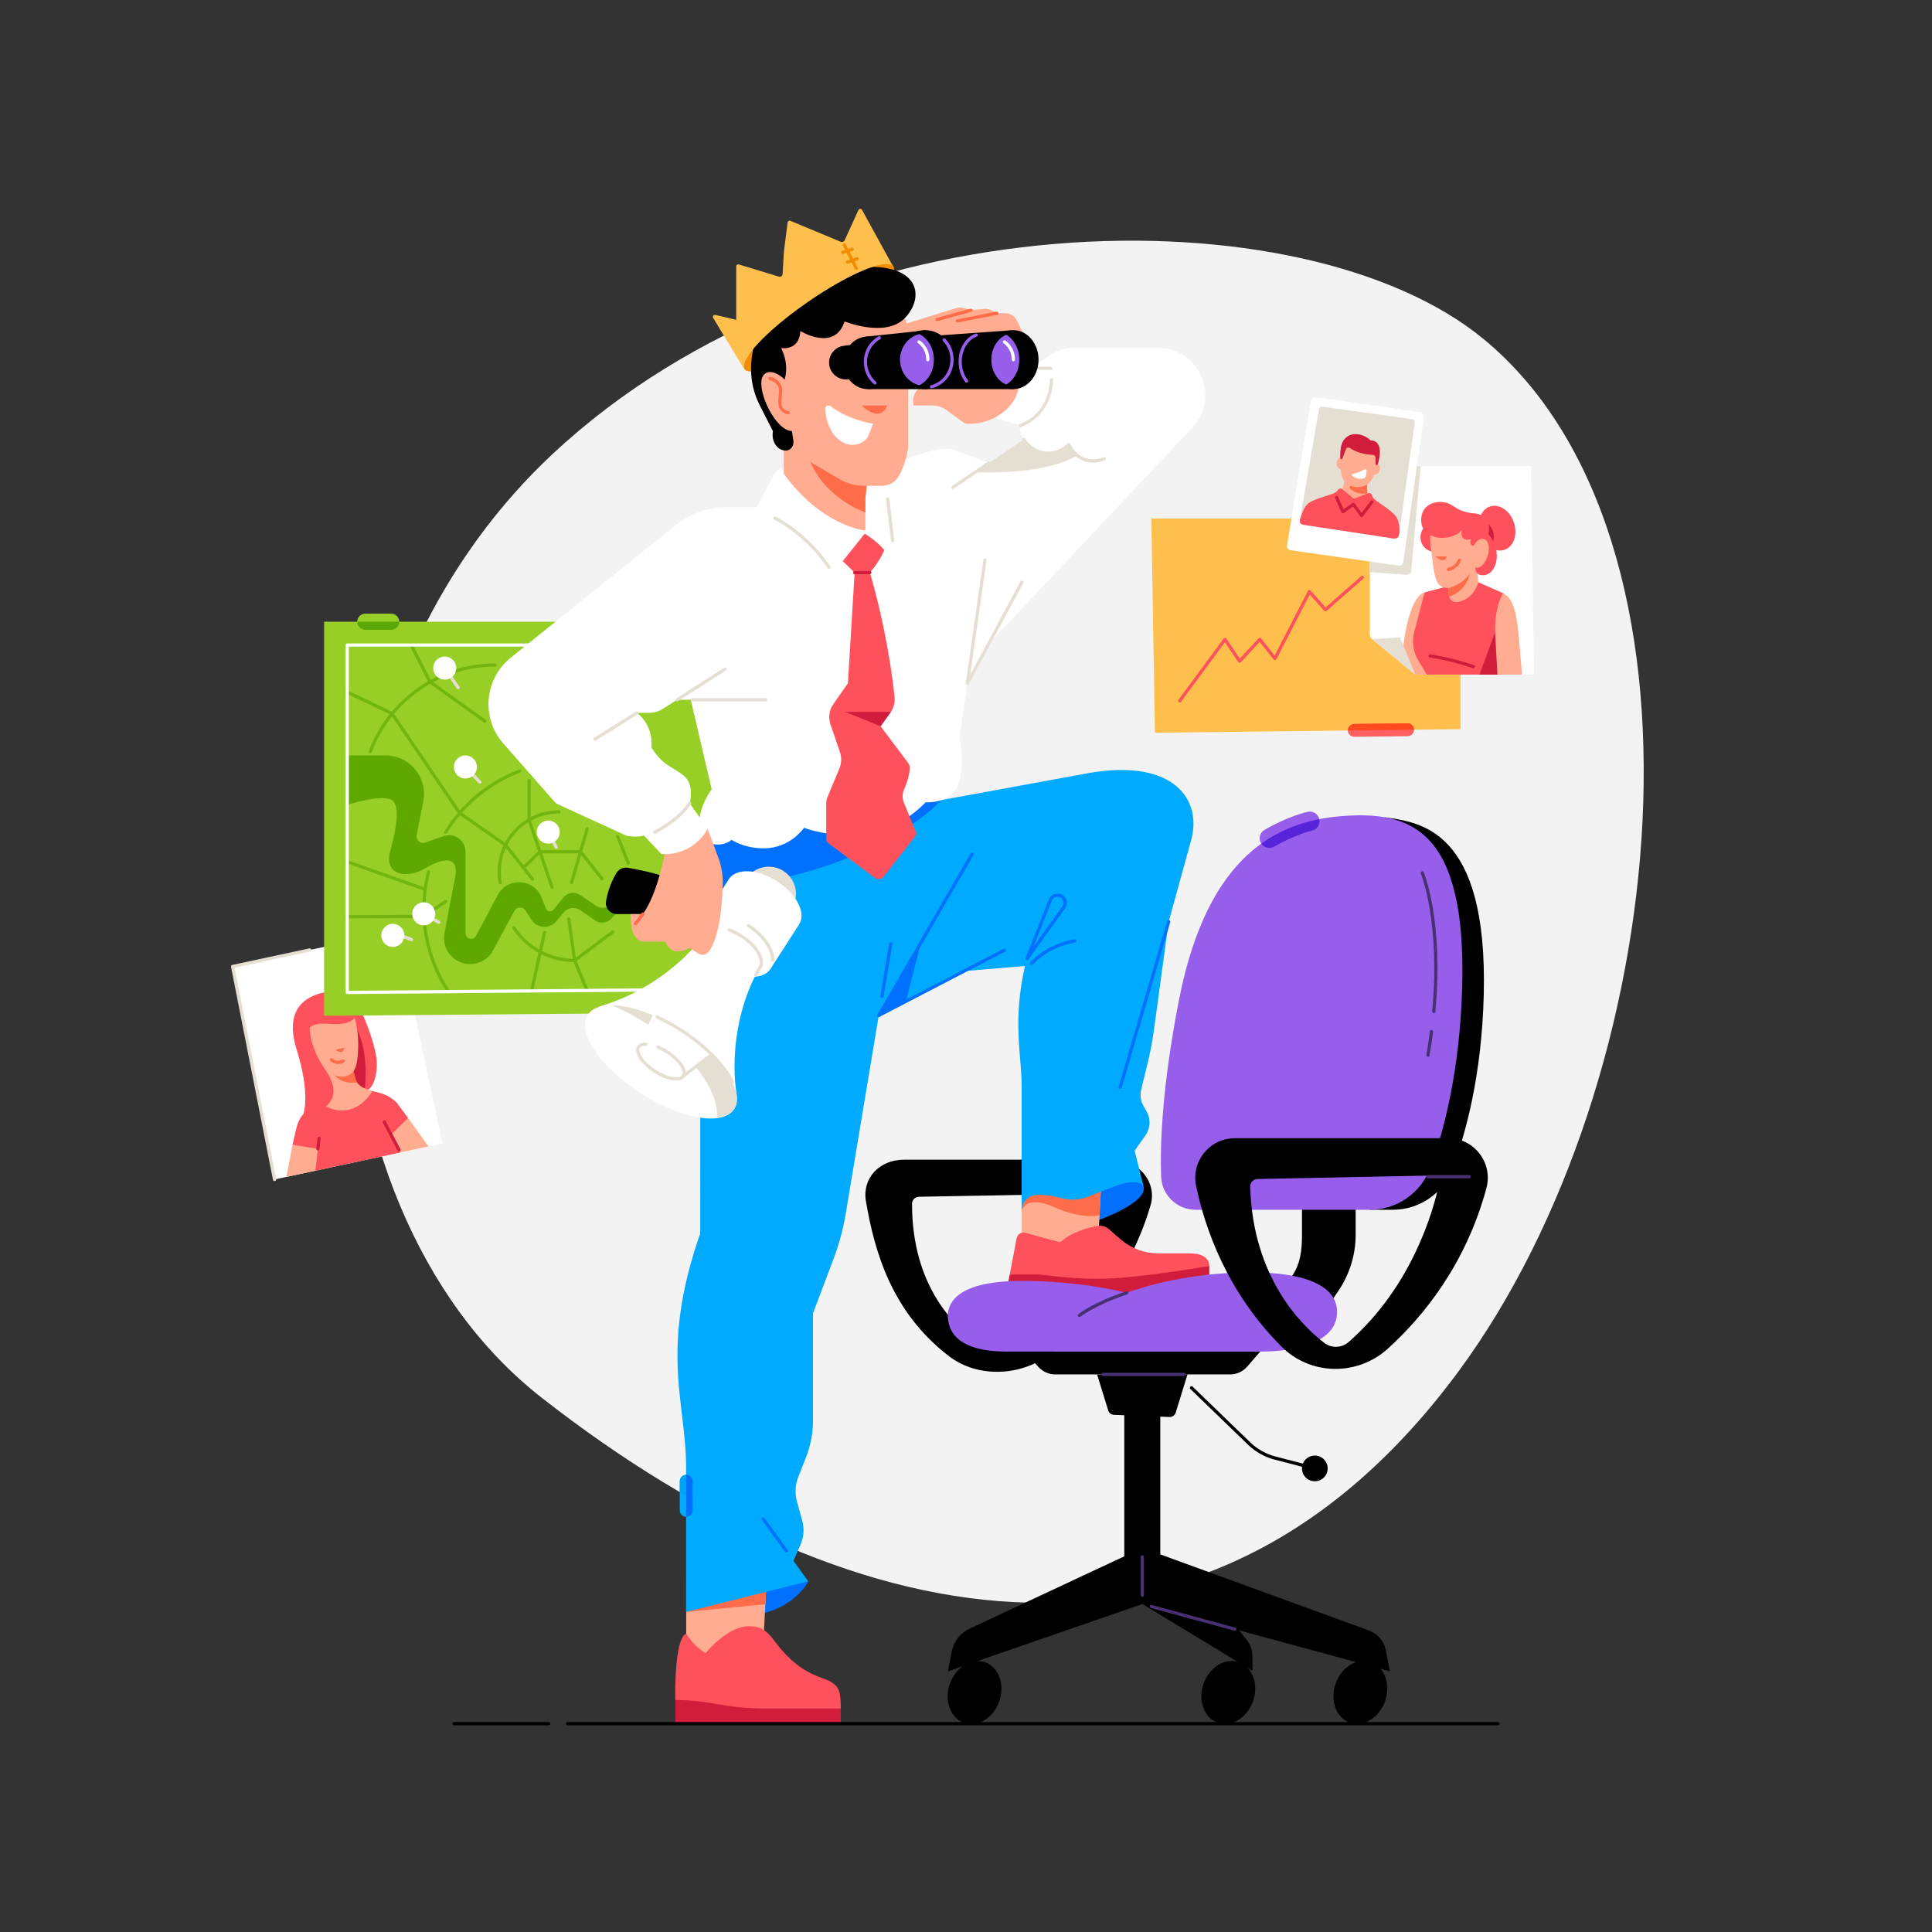 <?xml version="1.0" encoding="UTF-8"?> <!-- Generator: Adobe Illustrator 26.0.2, SVG Export Plug-In . SVG Version: 6.00 Build 0) --> <svg xmlns="http://www.w3.org/2000/svg" xmlns:xlink="http://www.w3.org/1999/xlink" x="0px" y="0px" viewBox="0 0 600 600" style="enable-background:new 0 0 600 600;" xml:space="preserve"><rect x="0" y="0" width="600" height="600" fill="#333333" stroke="none"/> <style type="text/css"> .st0{fill:#F3F3F3;} .st1{fill:#FFFFFF;} .st2{fill:#FF515C;} .st3{fill:#D11D3B;} .st4{fill:#FFAC90;} .st5{fill:#FF6C4A;} .st6{fill:#E5DFD3;} .st7{fill:#FFBF4D;} .st8{fill:#97CF26;} .st9{fill:#72B50E;} .st10{fill:#5FA800;} .st11{fill:#0071FF;} .st12{fill:#00AAFF;} .st13{fill:#965EEB;} .st14{fill:#493072;} .st15{fill:#F28D00;} .st16{fill:#FF6163;} .st17{fill:#FF4A1D;} .st18{fill:#00A3F3;} .st19{fill:#0470FF;} .st20{fill:#5AA707;} .st21{fill:#5723D8;} </style> <g id="Слой_4"> <g> <path class="st0" d="M460.49,105.09c-55.58-45.48-202.69-44.73-288.95,35.98s-80.14,232.92-3.35,292.98 c99.49,77.81,208.86,94.66,284.76-8.15C519.96,335.15,535.87,166.77,460.49,105.09z"></path> </g> </g> <g id="Слой_3"> <g> <g> <polygon class="st1" points="137.42,355.1 85.26,366.29 72.25,300.15 123.29,289.2 "></polygon> </g> <g> <path class="st2" d="M110.86,311.32c3.33,6.46,6.13,14.77,6.17,19.03c0.05,4.51-1.79,11.61-7.35,6.97 c-9.21-7.69-4.03-25.15-4.03-25.15L110.86,311.32z"></path> </g> <g> <path class="st3" d="M113.32,338.03c0,0,1.65-12.57-3.56-20.28l-1.92,21.09L113.32,338.03z"></path> </g> <g> <polygon class="st4" points="90.84,355.52 88.94,365.5 97.91,363.58 100.74,355.52 "></polygon> </g> <g> <polygon class="st4" points="126.72,347.19 133.07,356.04 124.32,357.91 120.38,351.09 "></polygon> </g> <g> <path class="st2" d="M98.99,342.3l-2.01,1.25c-1.55,0.96-2.84,2.27-3.76,3.82c-0.6,1.01-0.99,2.13-1.25,3.27l-1.12,4.88 l7.88,1.26l-0.81,6.8l26.41-5.66l-2.74-5.68l5.14-5.04l-3.5-4.71c-1.45-1.48-3.28-2.54-5.29-3.06l-2.28-0.59L98.99,342.3z"></path> </g> <g> <path class="st4" d="M109.4,330.65l0.69,3.63c0.33,1.74,1.56,3.16,3.23,3.74l2.34,0.81c0,0-5.9,10.9-16.67,3.46l1.71-2.04 c0.98-1.17,1.36-2.72,1.04-4.21l-1.09-5L109.4,330.65z"></path> </g> <g> <path class="st5" d="M110.85,336.13c0,0-5.54,1.17-7.94-3.74l6.5-1.73C109.4,330.65,110.09,334.29,110.85,336.13z"></path> </g> <g> <path class="st4" d="M109.07,313.11c0,0,2.87,5.42,2.03,14.64c-0.3,3.37-0.89,5.47-3.27,6.36c-2.53,0.94-6.45-0.74-8.24-3.45 c-5-7.54-5.24-10.57-4.95-14.05C95.14,310.54,104,307.55,109.07,313.11z"></path> </g> <g> <path class="st6" d="M85.26,366.79c-0.23,0-0.44-0.17-0.49-0.4l-13.02-66.14c-0.05-0.27,0.12-0.53,0.39-0.59l23.94-5.13 c0.27-0.06,0.54,0.11,0.59,0.38c0.06,0.27-0.11,0.54-0.38,0.59l-23.45,5.03l12.92,65.66c0.05,0.27-0.12,0.53-0.39,0.59 C85.33,366.79,85.29,366.79,85.26,366.79z"></path> </g> <g> <path class="st2" d="M110.86,311.32c0,0,1.65,4-2.15,5.9c-4.17,2.08-9.17-0.76-12.53,1.88c0,0-0.23,5.98,4.9,13.2 c2.94,4.13,2.79,7.33,1.89,9.17c-2.05,4.17-8.71,4.43-8.71,4.43s2.2-6.08-2.11-19.86c-3.2-10.23,0.45-14.86,5.38-16.88 C102.46,307.15,107.46,307.6,110.86,311.32z"></path> </g> <g> <path class="st5" d="M106.88,325.35l-2.68,0.67C104.2,326.03,106.77,328.01,106.88,325.35z"></path> </g> <g> <path class="st5" d="M105.02,330.43c-1.11,0-2-0.54-2.41-0.95c-0.2-0.2-0.19-0.51,0-0.71c0.2-0.19,0.51-0.19,0.71,0 c0.05,0.05,1.29,1.24,3.02,0.3c0.24-0.13,0.55-0.04,0.68,0.2c0.13,0.24,0.04,0.55-0.2,0.68 C106.18,330.3,105.57,330.43,105.02,330.43z"></path> </g> <g> <polygon class="st7" points="453.56,226.44 358.67,227.56 357.55,161.04 453.56,161.04 "></polygon> </g> <g> <path class="st1" d="M426.09,198.49l13.48,11.02h36.83l-0.94-64.74h-50.04v52.29C425.41,197.62,425.66,198.14,426.09,198.49z"></path> </g> <g> <path class="st2" d="M366.38,218.14c-0.1,0-0.21-0.03-0.3-0.1c-0.22-0.16-0.27-0.48-0.11-0.7l14.06-19.05 c0.1-0.13,0.23-0.2,0.41-0.2c0.16,0,0.31,0.09,0.4,0.22l4.19,6.22l5.84-6.29c0.1-0.11,0.24-0.16,0.39-0.16 c0.15,0.01,0.28,0.07,0.37,0.19l4.22,5.33l10.34-20.09c0.08-0.15,0.22-0.25,0.38-0.27c0.16-0.02,0.33,0.04,0.44,0.16l4.66,5.25 l11.06-9.71c0.21-0.18,0.52-0.16,0.71,0.05c0.18,0.21,0.16,0.52-0.05,0.71l-11.44,10.04c-0.21,0.18-0.52,0.16-0.7-0.04l-4.5-5.07 l-10.36,20.13c-0.08,0.15-0.23,0.25-0.4,0.27c-0.18,0.01-0.34-0.05-0.44-0.19l-4.34-5.49l-5.87,6.32 c-0.1,0.11-0.25,0.17-0.41,0.16c-0.15-0.01-0.29-0.09-0.38-0.22l-4.14-6.16l-13.64,18.48 C366.68,218.07,366.53,218.14,366.38,218.14z"></path> </g> <g> <path class="st6" d="M441.19,144.77l-2.94,32.56c-0.06,0.7-0.67,1.22-1.37,1.17l-11.48-0.79v-32.94H441.19z"></path> </g> <g> <path class="st1" d="M434.31,175.66l-33.49-4.78c-0.73-0.1-1.24-0.79-1.12-1.52l7.39-44.68c0.14-0.84,0.93-1.42,1.77-1.3l32,4.57 c0.86,0.12,1.46,0.92,1.33,1.78l-6.4,44.81C435.7,175.26,435.03,175.76,434.31,175.66z"></path> </g> <g> <g> <path class="st4" d="M442.43,183.98c-2.71,0.82-4.35,5.2-5.45,9.89c-1.09,4.69-1.64,10.32-1.64,10.32l4.22,5.32h5.08 L442.43,183.98z"></path> </g> <g> <path class="st2" d="M459.1,180.82l7.71,3.4v25.29h-23.69l-2.6-4.3c-1.64-2.7-2.11-5.95-1.3-9.01l3.21-12.23l9.96-2.63 L459.1,180.82z"></path> </g> <g> <path class="st4" d="M458.37,172.55l0.73,8.27c0,0-1.23,4.98-5.91,6.04c-4.67,1.06-3.13-5.49-3.13-5.49L458.37,172.55z"></path> </g> <g> <path class="st5" d="M450.06,185.32c0,0,6.34-1.89,6.57-8.88l-6.81,4.55c0,0,0,1.66,0,2.62S450.06,185.32,450.06,185.32z"></path> </g> <g> <ellipse transform="matrix(0.948 -0.318 0.318 0.948 -28.085 156.214)" class="st2" cx="465" cy="164.23" rx="5.49" ry="7.09"></ellipse> </g> <g> <ellipse transform="matrix(0.948 -0.318 0.318 0.948 -28.916 154.966)" class="st3" cx="460.76" cy="166.16" rx="3.11" ry="4.02"></ellipse> </g> <g> <circle class="st2" cx="445.75" cy="166.83" r="4.61"></circle> </g> <g> <path class="st4" d="M445.47,162.87c-1.01,2.36-1.91,2.64-0.85,9.12c0.51,3.15,0.38,5.19,1.51,8.29c0.7,1.9,2.82,2.85,4.69,2.07 c3.05-1.27,6.39-3.43,7.84-8.96c1.71-6.53,2.03-6.18-0.06-10.05C456.52,159.47,447.61,157.87,445.47,162.87z"></path> </g> <g> <path class="st5" d="M445.75,172.82h3.63C449.38,172.82,448.76,175.41,445.75,172.82z"></path> </g> <g> <path class="st2" d="M441.36,161.86c0.29,5.89,8.83,6.66,12.54,2.91c0,0-0.62,3.78,2.93,2.63c0,0-1.08,2.43,1.74,2.16 c2.82-0.27,0.79,3.29-0.05,5.45c-0.83,2.16,0,3.63,2.01,3.63c4.28,0,6.31-7.54,1.68-12.74c0,0,1.74-5.96-4.49-6.48 c-6-0.51-5.86-3.13-9.87-3.5C444.84,155.64,441.14,157.32,441.36,161.86z"></path> </g> <g> <path class="st4" d="M457.54,169.81c0,0,0.89-2.47,2.9-2.47c2.01,0,2.78,3.71,0.77,7.03c-2.01,3.32-3.67,1.35-3.67,1.35V169.81z "></path> </g> <g> <path class="st5" d="M449.82,177.33c-0.24,0-0.45-0.17-0.49-0.42c-0.04-0.27,0.14-0.53,0.41-0.57c0.09-0.01,2.16-0.38,3.05-2.55 c0.1-0.26,0.4-0.38,0.65-0.27c0.26,0.1,0.38,0.4,0.27,0.65c-1.11,2.7-3.71,3.14-3.82,3.16 C449.87,177.32,449.85,177.33,449.82,177.33z"></path> </g> <g> <polygon class="st3" points="465.05,209.51 459.46,209.51 465.05,194.3 "></polygon> </g> <g> <path class="st4" d="M466.81,184.22c3.52,1.64,4.34,7.55,4.93,14.27c0.59,6.72,0.94,11.02,0.94,11.02h-7.62 c0,0-0.46-7.23-0.7-12.39C463.94,188.38,466.81,184.22,466.81,184.22z"></path> </g> </g> <g> <polygon class="st6" points="439.56,209.51 434.79,197.94 426.09,198.49 "></polygon> </g> <g> <path class="st3" d="M457.54,207.51c-0.05,0-0.11-0.01-0.16-0.03c-7.38-2.46-13.25-3.27-13.3-3.28 c-0.27-0.04-0.46-0.29-0.43-0.56c0.04-0.27,0.29-0.46,0.56-0.43c0.06,0.01,6.01,0.83,13.49,3.32c0.26,0.09,0.4,0.37,0.32,0.63 C457.94,207.38,457.75,207.51,457.54,207.51z"></path> </g> <g> <path class="st6" d="M403.66,161.64l5.96-34.57c0.09-0.5,0.56-0.84,1.06-0.77l27.87,3.89c0.52,0.07,0.88,0.55,0.8,1.06 l-4.85,34.79L403.66,161.64z"></path> </g> <g> <g> <g> <path class="st4" d="M427.25,144.12c0,0,1.52-0.27,1.32,1.55c-0.2,1.82-2.04,1.84-2.04,1.84L427.25,144.12z"></path> </g> <g> <path class="st4" d="M416.94,142.36c0,0-1.42-0.74-1.79,1.14c-0.37,1.87,1.46,2.45,1.46,2.45L416.94,142.36z"></path> </g> <g> <path class="st4" d="M424.69,153.51c-0.42-0.99-0.01-3.87-0.01-3.87l-7.11-1.24c0.25,0.04-0.53,3.29-0.76,3.84 c1.17,0.9,2.16,3.41,3.4,3.62C421.76,156.11,423.55,153.9,424.69,153.51z"></path> </g> <g> <path class="st4" d="M427.93,141.78c0,0,0.3-3.49-5.07-4.35c-5.38-0.86-6.02,2.73-6.02,2.73s-1.03,3.66-0.23,7.22 c0.8,3.56,4,3.85,4,3.85l0.57,0.08c0,0,3.15,0.64,4.93-2.55C427.87,145.58,427.93,141.78,427.93,141.78z M422.86,137.68 C422.86,137.68,422.86,137.68,422.86,137.68C422.86,137.68,422.86,137.68,422.86,137.68 C422.86,137.68,422.86,137.68,422.86,137.68C422.86,137.68,422.86,137.68,422.86,137.68z"></path> </g> <g> <path class="st5" d="M424.58,150.51c-2.46,1.39-4.75,0.51-4.84,0.48c-0.53-0.17-0.95,0.28-0.32,0.87 c0.61,0.56,2.37,1.8,5.18,1.41C424.39,152.46,424.58,150.51,424.58,150.51z"></path> </g> <g> <path class="st3" d="M425.6,136.75c-1.88-1.89-5.19-2.62-7.25-1.13c-2.06,1.48-2.13,4.1-2.13,6.63c0,0.39,0.55,0.49,0.68,0.12 l1.08-2.85c0.24-0.7,0.94-0.57,1.23-0.38c1.06,0.71,3.33,1.94,6.85,2.09c0.54,0.02,1.1,0.16,1.13,0.93l0.04,1.95 c0.01,0.39,0.56,0.47,0.67,0.09C428.78,141.27,429.27,136.79,425.6,136.75z"></path> </g> <g> <path class="st2" d="M433.34,160.13c-1.81-2.12-6.1-4.47-6.81-5.43c-0.23-0.31-0.42-0.69-0.57-1.07 c-0.17-0.42-0.63-0.62-1.05-0.46l-4.02,1.55c-0.28,0.11-0.59,0.06-0.82-0.13l-3.25-2.7c-0.35-0.29-0.88-0.24-1.16,0.12 c-0.27,0.34-0.58,0.67-0.91,0.91c-0.96,0.71-5.76,1.68-8.12,3.17c-1.32,0.83-1.99,2.51-2.46,3.92 c-0.18,0.56-0.57,1.49-0.48,2.08c0.08,0.56,0.46,0.81,1.38,0.95c0.94,0.14,20.89,3.16,25.59,3.87 c1.27,0.19,3.51,1.05,3.84-0.87C434.81,164.28,434.53,161.53,433.34,160.13z"></path> </g> </g> <g> <path class="st1" d="M424.39,146.05c0.01-0.28-0.29-0.46-0.53-0.32c-1.54,0.9-2.9,1.28-3.65,1.44c-0.32,0.07-0.52,0.28-0.17,0.6 c1.1,1,2.42,1,3.23,0.87c0.47-0.07,0.87-0.41,0.96-0.88C424.36,147.17,424.38,146.49,424.39,146.05z"></path> </g> </g> <g> <g> <polygon class="st8" points="222.03,314.46 100.65,315.46 100.65,193.08 222.03,193.08 "></polygon> </g> <g> <path class="st9" d="M165.11,308.25c-0.04,0-0.07,0-0.11-0.01c-0.27-0.06-0.44-0.33-0.38-0.6l4-18.17 c0.06-0.27,0.32-0.44,0.6-0.38c0.27,0.06,0.44,0.33,0.38,0.6l-4,18.17C165.55,308.09,165.34,308.25,165.11,308.25z"></path> </g> <g> <path class="st9" d="M182.34,308.1c-0.2,0-0.38-0.12-0.46-0.31l-3.89-9.32c-0.02-0.04-0.03-0.08-0.03-0.12l-1.81-12.92 c-0.04-0.27,0.15-0.53,0.43-0.56c0.27-0.04,0.53,0.15,0.56,0.43l1.8,12.85l3.86,9.26c0.11,0.25-0.01,0.55-0.27,0.65 C182.47,308.09,182.4,308.1,182.34,308.1z"></path> </g> <g> <path class="st10" d="M107.84,249.92c0,0,9.7-3.03,13.31-1.74c3.47,1.25,1.94,9.1,0,16.32c-1.94,7.22,5.07,8.65,11.01,5.11 c5.94-3.54,10.52-3.65,9.17,3.02c-0.73,3.58-2.15,11.04-3.3,17.18c-0.94,4.99,2.88,9.6,7.96,9.6h0c2.97,0,5.71-1.63,7.12-4.25 l6.63-12.26c0.73-1.34,2.62-1.42,3.45-0.14l1.87,2.89c1.77,2.73,5.68,2.95,7.74,0.44l2.22-2.7c1.28-1.55,3.53-1.87,5.19-0.72 l4.58,3.18c1.56,1.08,3.67,0.87,4.99-0.5l5.32-5.54l-2.4-1.67l-2.75,2.69c-1.31,1.28-3.35,1.47-4.87,0.44l-4.93-3.34 c-1.65-1.12-3.89-0.79-5.15,0.75l-3.15,3.84c-0.65,0.8-1.92,0.6-2.3-0.36l-1.38-3.46c-2.37-5.94-10.6-6.38-13.6-0.74 l-6.74,12.68c-0.85,1.6-3.27,0.99-3.27-0.82v-25.35c0-3.5-3.46-5.96-6.77-4.81l-5.71,1.99c-1.49,0.52-2.98-0.77-2.68-2.32 l2.05-10.47c1.45-7.39-4.21-14.27-11.75-14.27h-11.86V249.92z"></path> </g> <g> <path class="st9" d="M178.45,298.79c-7.8,0-15.02-3.9-19.31-10.42c-0.15-0.23-0.09-0.54,0.14-0.69 c0.23-0.15,0.54-0.09,0.69,0.14c4.08,6.2,10.91,9.91,18.31,9.97l11.67-8.74c0.22-0.16,0.53-0.12,0.7,0.1 c0.17,0.22,0.12,0.53-0.1,0.7l-11.81,8.84C178.66,298.75,178.56,298.79,178.45,298.79z"></path> </g> <g> <path class="st9" d="M155.33,274.64c-0.24,0-0.45-0.17-0.49-0.41c-0.21-1.15-0.32-2.34-0.32-3.52 c0-10.52,8.55-19.07,19.07-19.07c0.28,0,0.5,0.22,0.5,0.5s-0.22,0.5-0.5,0.5c-9.96,0-18.07,8.11-18.07,18.07 c0,1.12,0.1,2.24,0.31,3.33c0.05,0.27-0.13,0.53-0.4,0.58C155.39,274.63,155.36,274.64,155.33,274.64z"></path> </g> <g> <path class="st9" d="M171.43,276.05c-0.21,0-0.4-0.13-0.47-0.34l-7.13-20.92c-0.02-0.05-0.03-0.11-0.03-0.16v-12.21 c0-0.28,0.22-0.5,0.5-0.5s0.5,0.22,0.5,0.5v12.13l7.11,20.84c0.09,0.26-0.05,0.55-0.31,0.63 C171.54,276.04,171.49,276.05,171.43,276.05z"></path> </g> <g> <path class="st9" d="M177.48,274.64c-0.05,0-0.09-0.01-0.14-0.02c-0.26-0.08-0.42-0.35-0.34-0.62l4.86-16.72 c0.08-0.27,0.35-0.42,0.62-0.34c0.26,0.08,0.42,0.35,0.34,0.62l-4.86,16.72C177.89,274.5,177.69,274.64,177.48,274.64z"></path> </g> <g> <path class="st9" d="M165.39,273.54c-0.15,0-0.29-0.06-0.39-0.19l-8.38-10.56l-14.16-9.87c-0.05-0.04-0.09-0.08-0.13-0.13 l-20.91-30.76l-13.81-6.68c-0.25-0.12-0.35-0.42-0.23-0.67s0.42-0.35,0.67-0.23l13.93,6.73c0.08,0.04,0.15,0.1,0.2,0.17 l20.93,30.79l14.14,9.86c0.04,0.03,0.08,0.06,0.11,0.1l8.43,10.61c0.17,0.22,0.14,0.53-0.08,0.7 C165.61,273.5,165.5,273.54,165.39,273.54z"></path> </g> <g> <path class="st9" d="M150.6,224.47c-0.1,0-0.2-0.03-0.29-0.09l-17.06-12.2c-0.06-0.05-0.12-0.11-0.15-0.18l-5.86-11.45 c-0.13-0.25-0.03-0.55,0.22-0.67c0.24-0.12,0.55-0.03,0.67,0.22l5.8,11.34l16.96,12.13c0.22,0.16,0.28,0.47,0.12,0.7 C150.9,224.4,150.75,224.47,150.6,224.47z"></path> </g> <g> <path class="st9" d="M115,233.87c-0.06,0-0.12-0.01-0.17-0.03c-0.26-0.1-0.39-0.38-0.29-0.64 c6.08-16.26,21.84-27.18,39.21-27.18c0.28,0,0.5,0.22,0.5,0.5s-0.22,0.5-0.5,0.5c-16.95,0-32.33,10.66-38.27,26.53 C115.4,233.74,115.21,233.87,115,233.87z"></path> </g> <g> <path class="st9" d="M186.96,273.41c-0.15,0-0.29-0.06-0.39-0.19l-6.53-8.21h-12.16l-4.98,4.8c-0.2,0.19-0.51,0.19-0.71-0.01 c-0.19-0.2-0.19-0.52,0.01-0.71l5.13-4.94c0.09-0.09,0.22-0.14,0.35-0.14h12.61c0.15,0,0.3,0.07,0.39,0.19l6.68,8.4 c0.17,0.22,0.14,0.53-0.08,0.7C187.18,273.37,187.07,273.41,186.96,273.41z"></path> </g> <g> <path class="st9" d="M138.41,258.96c-0.09,0-0.18-0.02-0.26-0.07c-0.24-0.14-0.31-0.45-0.16-0.69 c5.4-8.79,13.67-15.62,23.29-19.23c0.26-0.1,0.55,0.03,0.64,0.29c0.1,0.26-0.03,0.55-0.29,0.64 c-9.41,3.54-17.5,10.22-22.79,18.82C138.74,258.88,138.57,258.96,138.41,258.96z"></path> </g> <g> <path class="st9" d="M139.3,308.42c-0.16,0-0.32-0.08-0.42-0.22c-5.07-7.63-7.75-16.55-7.75-25.79c0-3.99,0.5-7.95,1.49-11.78 c0.07-0.27,0.34-0.43,0.61-0.36c0.27,0.07,0.43,0.34,0.36,0.61c-0.97,3.74-1.46,7.62-1.46,11.53c0,9.05,2.62,17.77,7.58,25.24 c0.15,0.23,0.09,0.54-0.14,0.69C139.49,308.4,139.39,308.42,139.3,308.42z"></path> </g> <g> <path class="st9" d="M107.84,285.22c-0.27,0-0.5-0.22-0.5-0.5c0-0.28,0.22-0.5,0.5-0.5l23.64-0.14l6.65-4.57 c0.23-0.15,0.54-0.1,0.7,0.13c0.16,0.23,0.1,0.54-0.13,0.7l-6.77,4.66c-0.08,0.06-0.18,0.09-0.28,0.09L107.84,285.22 C107.84,285.22,107.84,285.22,107.84,285.22z"></path> </g> <g> <path class="st9" d="M132.05,276.7c-0.06,0-0.11-0.01-0.17-0.03l-24.21-8.57c-0.26-0.09-0.4-0.38-0.3-0.64 c0.09-0.26,0.38-0.39,0.64-0.3l24.21,8.57c0.26,0.09,0.4,0.38,0.3,0.64C132.44,276.57,132.25,276.7,132.05,276.7z"></path> </g> <g> <path class="st1" d="M107.84,308.72c-0.13,0-0.26-0.05-0.35-0.14c-0.09-0.09-0.15-0.22-0.15-0.36V200.32 c0-0.28,0.22-0.5,0.5-0.5h107.01c0.28,0,0.5,0.22,0.5,0.5s-0.22,0.5-0.5,0.5H108.34v106.89l106.51-0.88c0,0,0,0,0,0 c0.27,0,0.5,0.22,0.5,0.5c0,0.28-0.22,0.5-0.5,0.5L107.84,308.72C107.84,308.72,107.84,308.72,107.84,308.72z"></path> </g> <g> <path class="st9" d="M195.09,268.55c-0.2,0-0.39-0.12-0.47-0.32l-3.23-8.27c-0.1-0.26,0.03-0.55,0.28-0.65 c0.26-0.1,0.55,0.03,0.65,0.28l3.23,8.27c0.1,0.26-0.03,0.55-0.28,0.65C195.21,268.54,195.15,268.55,195.09,268.55z"></path> </g> </g> <g> <path class="st6" d="M142.28,214.06c-0.16,0-0.32-0.08-0.41-0.22l-4.16-6.08c-0.16-0.23-0.1-0.54,0.13-0.69 c0.23-0.16,0.54-0.1,0.7,0.13l4.16,6.08c0.16,0.23,0.1,0.54-0.13,0.69C142.47,214.03,142.37,214.06,142.28,214.06z"></path> </g> <g> <circle class="st1" cx="138.12" cy="207.48" r="3.58"></circle> </g> <g> <path class="st6" d="M149.01,243.42c-0.13,0-0.26-0.05-0.36-0.16l-4.48-4.73c-0.19-0.2-0.18-0.52,0.02-0.71 c0.2-0.19,0.52-0.18,0.71,0.02l4.48,4.73c0.19,0.2,0.18,0.52-0.02,0.71C149.26,243.38,149.14,243.42,149.01,243.42z"></path> </g> <g> <circle class="st1" cx="144.53" cy="238.19" r="3.58"></circle> </g> <g> <path class="st6" d="M172.75,263.64c-0.18,0-0.35-0.1-0.44-0.27l-2.48-4.73c-0.13-0.24-0.03-0.55,0.21-0.68 c0.24-0.13,0.55-0.04,0.67,0.21l2.48,4.73c0.13,0.24,0.03,0.55-0.21,0.68C172.91,263.62,172.83,263.64,172.75,263.64z"></path> </g> <g> <circle class="st1" cx="170.27" cy="258.41" r="3.58"></circle> </g> <g> <path class="st6" d="M136.25,286.92c-0.08,0-0.17-0.02-0.25-0.06l-4.65-2.62c-0.24-0.14-0.33-0.44-0.19-0.68 c0.14-0.24,0.44-0.33,0.68-0.19l4.65,2.62c0.24,0.14,0.33,0.44,0.19,0.68C136.6,286.83,136.43,286.92,136.25,286.92z"></path> </g> <g> <circle class="st1" cx="131.6" cy="283.8" r="3.58"></circle> </g> <g> <path class="st6" d="M127.84,292.3c-0.06,0-0.12-0.01-0.18-0.03l-5.25-1.97c-0.26-0.1-0.39-0.39-0.29-0.64 c0.1-0.26,0.38-0.39,0.64-0.29l5.25,1.97c0.26,0.1,0.39,0.39,0.29,0.64C128.23,292.17,128.04,292.3,127.84,292.3z"></path> </g> <g> <circle class="st1" cx="121.99" cy="290.49" r="3.58"></circle> </g> <g> <path class="st3" d="M422.86,160.6C422.86,160.6,422.86,160.6,422.86,160.6c-0.16,0-0.31-0.08-0.4-0.2l-2.27-3.09l-2.83,2.02 c-0.12,0.09-0.28,0.12-0.42,0.08c-0.15-0.04-0.26-0.14-0.33-0.28l-1.96-4.44c-0.11-0.25,0-0.55,0.25-0.66 c0.25-0.11,0.55,0,0.66,0.25l1.71,3.88l2.73-1.95c0.22-0.16,0.53-0.11,0.69,0.11l2.17,2.95l2.81-3.69 c0.17-0.22,0.48-0.26,0.7-0.09s0.26,0.48,0.09,0.7l-3.22,4.22C423.16,160.53,423.02,160.6,422.86,160.6z"></path> </g> <g> <path class="st3" d="M98.72,357.28c-0.02,0-0.04,0-0.06,0c-0.27-0.03-0.47-0.28-0.44-0.55l0.37-3.28 c0.03-0.27,0.28-0.47,0.55-0.44c0.27,0.03,0.47,0.28,0.44,0.55l-0.37,3.28C99.19,357.09,98.97,357.28,98.72,357.28z"></path> </g> <g> <path class="st3" d="M123.92,357.65c-0.18,0-0.35-0.1-0.44-0.27l-4.58-8.73c-0.13-0.24-0.03-0.55,0.21-0.67 c0.24-0.13,0.55-0.04,0.67,0.21l4.58,8.73c0.13,0.24,0.03,0.55-0.21,0.67C124.08,357.63,124,357.65,123.92,357.65z"></path> </g> <g> <path d="M404.34,370.34v13.34c0,4.4-0.45,8.71-2.92,12.35l-4.89,7.23l15.8,2.53l3.34-4.93c3.48-5.14,5.34-11.21,5.34-17.41 v-10.58L404.34,370.34z"></path> </g> <g> <path d="M388.95,518.87l-34.18-20.73h23.45l8.85,10.98c1.21,1.5,1.88,3.41,1.88,5.39V518.87z"></path> </g> <g> <path d="M345.7,360.15h-64.9c-7.76,0-13.1,5.81-11.88,12.9c2.66,15.55,7.93,34.4,25.76,48.1c9.19,7.06,23.06,6.25,31.98-1.1 c10.8-8.9,24.23-23.74,30.67-45.79C359.4,367.16,353.65,360.15,345.7,360.15z M342.87,373.19c-1.63,7.06-8.31,28.09-26.36,43.91 c-3.26,2.86-8.29,3.18-11.88,0.69c-8.2-5.68-21.39-18.26-21.39-43.97c0-1.17,0.95-2.14,2.21-2.16l55.17-0.98 C342.08,370.64,343.18,371.87,342.87,373.19z"></path> </g> <g> <path class="st11" d="M251.04,491.09c0,0-3.96,8.54-17.37,10.7v-10.14L251.04,491.09z"></path> </g> <g> <polygon class="st4" points="213.11,504.39 213.11,518 236.63,518 238.12,490.22 213.11,490.22 "></polygon> </g> <g> <polygon class="st5" points="213.11,500.6 237.69,498.2 238.12,490.22 "></polygon> </g> <g> <path class="st3" d="M209.71,527.97v7.33h51.4v-4.69C261.11,530.61,233.81,523.25,209.71,527.97z"></path> </g> <g> <path class="st11" d="M340.64,379.12c0,0,15.81-5.47,14.52-10.63c-1.29-5.16-15.77,0-15.77,0L340.64,379.12z"></path> </g> <g> <polygon class="st4" points="317.3,375.99 317.3,389.6 340.83,389.6 342.31,361.82 317.3,361.82 "></polygon> </g> <g> <path class="st5" d="M317.3,375.99c0,0,1.15-5.11,10.11-1.09c8.96,4.01,14.07,2.49,14.07,2.49l0.83-15.57H317.3V375.99z"></path> </g> <g> <polygon class="st3" points="313.58,395.81 312.32,402.46 375.55,402.46 375.55,393.14 "></polygon> </g> <g> <path class="st12" d="M290.11,248.88l48.41-8.87c25.8-4.38,35.13,8.21,31.29,21.33l-6.87,24.91l-4.54,33.35 c-0.5,3.65-1.18,7.27-2.06,10.84l-1.94,7.95c-0.41,1.67-0.17,3.42,0.65,4.93l1.1,1.99c1.26,2.28,1.11,5.09-0.39,7.22l-3.39,4.84 l2.78,11.11c0,0-1.11-2.78-7.95-0.42c-2.99,1.03-6.59,2.51-9.27,3.58c-2.46,0.99-5.17,1.19-7.75,0.58l-2.77-0.65 c-1.39-0.33-2.81-0.49-4.24-0.49h-0.98c-2.7,0-4.9,2.19-4.9,4.9l0,0c0,0,0-28.97,0-38.55s-2.92-20.28,1.04-37.44l-18.96,1.6 l-26.46,13.75l-10.27,61.63c-0.79,4.75-2.05,9.41-3.75,13.91l-6.41,16.98v33.34c0,3.86-0.72,7.68-2.13,11.27l-2.44,6.23 c-0.95,2.44-1.09,5.12-0.4,7.64l1.64,5.93c0.67,2.42,0.5,4.99-0.49,7.29l-2.23,5.19l4.58,6.32l-37.93,9.52c0,0,0-25.01,0-45.01 s-8.34-36.05,4.38-72.52V300c0,0-8.34-21.12,2.29-42.58L290.11,248.88z"></path> </g> <g> <path class="st11" d="M293.82,246.83c0,0-19.44,25.48-79.29,30.16c0,0-0.01-10.6,5.25-19.56L293.82,246.83z"></path> </g> <g> <path class="st11" d="M273.91,309.87c-0.03,0-0.06,0-0.08-0.01c-0.27-0.04-0.46-0.3-0.41-0.58l2.7-16.2 c0.05-0.27,0.31-0.46,0.58-0.41c0.27,0.05,0.46,0.3,0.41,0.58l-2.7,16.2C274.37,309.7,274.15,309.87,273.91,309.87z"></path> </g> <g> <path class="st11" d="M272.92,315.85c-0.08,0-0.17-0.02-0.25-0.07c-0.24-0.14-0.32-0.44-0.18-0.68l28.97-50.07 c0.14-0.24,0.45-0.32,0.68-0.18c0.24,0.14,0.32,0.44,0.18,0.68l-28.97,50.07C273.26,315.76,273.09,315.85,272.92,315.85z"></path> </g> <g> <path class="st11" d="M272.92,315.85c-0.18,0-0.35-0.1-0.44-0.27c-0.13-0.25-0.03-0.55,0.21-0.67l39.04-20.29 c0.24-0.13,0.55-0.03,0.67,0.21c0.13,0.25,0.03,0.55-0.21,0.67l-39.04,20.29C273.07,315.83,272.99,315.85,272.92,315.85z"></path> </g> <g> <path class="st11" d="M320.29,299.8c-0.11,0-0.22-0.04-0.31-0.11c-0.21-0.17-0.25-0.49-0.07-0.7c0.19-0.23,4.68-5.68,13.78-7.28 c0.25-0.05,0.53,0.13,0.58,0.41c0.05,0.27-0.13,0.53-0.41,0.58c-8.71,1.53-13.13,6.87-13.17,6.92 C320.58,299.74,320.43,299.8,320.29,299.8z"></path> </g> <g> <path class="st11" d="M318.97,298.17c-0.08,0-0.16-0.02-0.24-0.06c-0.22-0.12-0.32-0.39-0.22-0.62l7.24-18.17 c0.44-1.1,1.49-1.81,2.68-1.81c1.08,0,2.07,0.6,2.56,1.56c0.5,0.96,0.41,2.11-0.22,2.99l-11.39,15.9 C319.28,298.1,319.13,298.17,318.97,298.17z M328.42,278.5c-0.77,0-1.46,0.46-1.75,1.18l-5.72,14.35l9-12.56 c0.42-0.58,0.47-1.31,0.14-1.95C329.77,278.88,329.14,278.5,328.42,278.5z"></path> </g> <g> <path class="st11" d="M347.87,338.21c-0.05,0-0.09-0.01-0.14-0.02c-0.26-0.08-0.42-0.36-0.34-0.62l15.07-51.46 c0.08-0.26,0.35-0.42,0.62-0.34c0.26,0.08,0.42,0.36,0.34,0.62l-15.07,51.46C348.28,338.07,348.08,338.21,347.87,338.21z"></path> </g> <g> <path class="st11" d="M244.19,482.15c-0.15,0-0.31-0.07-0.4-0.21l-7.2-9.92c-0.16-0.22-0.11-0.54,0.11-0.7 c0.22-0.16,0.54-0.11,0.7,0.11l7.2,9.92c0.16,0.22,0.11,0.54-0.11,0.7C244.4,482.12,244.3,482.15,244.19,482.15z"></path> </g> <g> <path class="st2" d="M315.71,384.63l-2.13,11.17c0,0,3.09,0,7.78,0s8.23,1.33,20,1.33s34.17-4,34.17-4s0.42-3.89-6.04-3.89h-9.87 c-4.09,0-8.08-1.44-11.34-4.14c-1.15-0.95-2.4-2.03-3.69-3.22c-1.04-0.95-2.39-1.38-3.73-1.15c-2.87,0.5-7.97,1.81-11.59,5.08 l-11-2.97C317.12,382.54,315.95,383.35,315.71,384.63z"></path> </g> <g> <path class="st2" d="M219.15,513.38c0,0,6.67-8.34,13.34-8.34c6.67,0,6.67,4.17,12.64,9.86c5.97,5.7,10.7,5.97,13.06,7.5 c2.36,1.53,2.92,2.92,2.92,8.2c0,0-9.17,0-22.99,0s-16.88-2.64-28.41-2.64c0,0-0.42-19.17,3.4-20.63l0,0 C213.11,507.34,215.3,511.23,219.15,513.38z"></path> </g> <g> <g> <path class="st4" d="M308.97,129.68c-4.79,2.5-9.24,1.88-9.24,1.88l-5.9-4.26c-1.22-0.88-2.69-1.36-4.2-1.36h-5.88 c0,0-1.18-4.32,2.99-6.12c4.17-1.81,9.03-1.53,14.17-1.53l15.04-3.92c0,0,4.55,3.01,4.06,9.47S308.97,129.68,308.97,129.68z"></path> </g> <g> <path class="st1" d="M213.32,212.2l7.71,32.92c0,0-4.38,5.63-3.86,11.88c0.52,6.25,7.4,6.18,10.04,3.82c0,0,3.75,2.64,10,2.64 c8.2,0,12.5-6.39,12.5-6.39s21.67,8.61,37.79-7.92c0,0,7.36,0.56,9.86-5c2.5-5.56,0.69-15.42,0.69-15.42l2.36-16.53l6.55-12.14 l63.46-67.4c8.63-9.45,1.93-24.65-10.87-24.65h-26.19c-2.47,0-4.88,0.73-6.94,2.09l-6.43,4.27h-4.06c0,0,3.65,9.58-6.98,15.31 l7.81,2.5c0,0-0.21,2.08,1.15,4.27l-10.78,7.29l-12.03-4.43c0,0-9.69-0.19-20.94,7.31l-28.76-1.32L213.32,212.2z"></path> </g> <g> <path class="st6" d="M339.43,143.68c-4.41,0-6.84-3.38-7.67-4.8c-1.99,1.79-4.62,2.62-7.31,2.3c-2.91-0.35-5.51-2.02-6.95-4.48 c-0.14-0.24-0.06-0.54,0.18-0.68c0.23-0.14,0.54-0.06,0.68,0.18c1.28,2.19,3.6,3.68,6.21,3.99c2.61,0.31,5.15-0.59,6.97-2.48 c0.12-0.12,0.28-0.17,0.45-0.15c0.16,0.03,0.3,0.14,0.37,0.29c0.13,0.28,3.15,6.88,10.41,4.17c0.26-0.1,0.55,0.03,0.64,0.29 c0.1,0.26-0.04,0.55-0.29,0.64C341.76,143.47,340.53,143.68,339.43,143.68z"></path> </g> <g> <path class="st6" d="M295.9,151.85c-0.16,0-0.32-0.08-0.41-0.22c-0.16-0.23-0.09-0.54,0.13-0.69l11.25-7.61 c0.23-0.15,0.54-0.09,0.69,0.13c0.16,0.23,0.09,0.54-0.13,0.69l-11.25,7.61C296.09,151.82,295.99,151.85,295.9,151.85z"></path> </g> <g> <path class="st6" d="M302.88,146.63c0,0,21.19,1.22,31.66-5.21c0,0-1.96-1.37-2.65-3.36c0,0-7.43,6.69-13.96-1.61L302.88,146.63 z"></path> </g> <g> <path class="st6" d="M316.78,132.68c-0.22,0-0.42-0.14-0.48-0.36c-0.08-0.27,0.08-0.54,0.34-0.62c0.36-0.1,8.93-2.68,9.43-13.82 c0.01-0.27,0.2-0.5,0.52-0.48c0.28,0.01,0.49,0.25,0.48,0.52c-0.53,11.88-10.06,14.71-10.16,14.74 C316.87,132.68,316.83,132.68,316.78,132.68z"></path> </g> <g> <path class="st6" d="M326.29,114.87h-6.28c-0.28,0-0.5-0.22-0.5-0.5s0.22-0.5,0.5-0.5h6.28c0.28,0,0.5,0.22,0.5,0.5 S326.56,114.87,326.29,114.87z"></path> </g> </g> <g> <path class="st6" d="M300.42,212.7c-0.02,0-0.05,0-0.07,0c-0.27-0.04-0.46-0.29-0.42-0.57l5.46-38.24 c0.04-0.27,0.29-0.46,0.57-0.42c0.27,0.04,0.46,0.29,0.42,0.57l-5.46,38.24C300.88,212.52,300.67,212.7,300.42,212.7z"></path> </g> <g> <path class="st6" d="M300.42,212.7c-0.08,0-0.16-0.02-0.24-0.06c-0.24-0.13-0.33-0.43-0.2-0.68l16.95-31.4 c0.13-0.24,0.44-0.33,0.68-0.2c0.24,0.13,0.33,0.43,0.2,0.68l-16.95,31.4C300.77,212.61,300.6,212.7,300.42,212.7z"></path> </g> <g> <path class="st13" d="M388.35,395.16c-21.79,0-37.25,5.88-38.46,6.36c-1.34-0.36-14.26-3.72-32.59-3.72 c-19.38,0-23.89,6.39-22.78,12.64c1.11,6.25,7.5,9.31,18.2,9.31c10.14,0,34.77,0,37.09,0c0.13,0,0.21,0,0.21,0 c2.51,0,29.4,0,41.35,0c12.53,0,22.38-3.42,23.68-10.43C416.35,402.32,411.06,395.16,388.35,395.16z"></path> </g> <g> <g> <path d="M425.4,375.71h7.08c8.26,0,15.69-5.02,18.56-12.64c4.1-10.91,9.1-28.88,9.75-53.98c1.34-51.88-20.02-53.65-30.62-55.27 L425.4,375.71z"></path> </g> <g> <path class="st13" d="M371.32,375.71h54.08c8.37,0,15.89-5.17,18.8-13.02c4.16-11.24,9.09-29.75,9.88-55.61 c1.51-49.99-16.39-55.29-37.51-53.62c-19.39,1.53-41.54,11.53-50.43,57.1c-5.24,26.86-5.9,44.69-5.55,54.81 C360.78,371.14,365.54,375.71,371.32,375.71z"></path> </g> </g> <g> <path d="M449.76,353.48H383.5c-7.81,0-13.63,7.17-12.04,14.81c2.75,13.19,9.59,32.96,26.53,49.91c9.01,9.02,23.55,9.21,33,0.65 c10.9-9.87,24.19-26.04,30.62-49.83C463.74,361.2,457.87,353.48,449.76,353.48z M446.87,367.84 c-1.72,8.04-8.23,31.57-28.03,48.93c-2.15,1.88-5.31,2.02-7.57,0.28c-7.31-5.62-22.22-20.49-23.01-48.52 c-0.04-1.28,0.97-2.36,2.25-2.38l54.07-1.08C446.06,365.04,447.18,366.39,446.87,367.84z"></path> </g> <g> <path class="st14" d="M456.29,365.93h-12.82c-0.28,0-0.5-0.22-0.5-0.5s0.22-0.5,0.5-0.5h12.82c0.28,0,0.5,0.22,0.5,0.5 S456.57,365.93,456.29,365.93z"></path> </g> <g> <path d="M318.14,419.75l4.37,4.79c1.33,1.46,3.22,2.3,5.2,2.3h54.31c2.04,0,3.99-0.89,5.32-2.43l4.02-4.65H318.14z"></path> </g> <g> <path d="M354.75,426.84h-14.04l3.45,11.18c0.24,0.79,0.96,1.34,1.79,1.37l17.24,0.67c0.88,0.03,1.68-0.53,1.94-1.37l3.66-11.86 H354.75z"></path> </g> <g> <path class="st14" d="M367.73,427.34h-25.21c-0.28,0-0.5-0.22-0.5-0.5s0.22-0.5,0.5-0.5h25.21c0.28,0,0.5,0.22,0.5,0.5 S368.01,427.34,367.73,427.34z"></path> </g> <g> <path d="M405.86,455.88c-0.04,0-0.08,0-0.12-0.02l-9.85-2.55c-3.13-0.81-6.01-2.42-8.33-4.67l-17.89-17.29 c-0.2-0.19-0.2-0.51-0.01-0.71c0.19-0.2,0.51-0.2,0.71-0.01l17.89,17.29c2.2,2.12,4.92,3.65,7.88,4.42l9.85,2.55 c0.27,0.07,0.43,0.34,0.36,0.61C406.29,455.74,406.09,455.88,405.86,455.88z"></path> </g> <g> <circle cx="408.33" cy="456.03" r="3.99"></circle> </g> <g> <rect x="349.16" y="436.56" width="11.18" height="52.51"></rect> </g> <g> <path d="M431.64,519.05l-1.29-6.63c-0.54-2.79-2.51-5.08-5.17-6.05l-70.37-25.65v-0.02l-0.02,0.01l-0.03-0.01v0.02l-53.61,25.05 c-2.89,1.35-4.97,4.01-5.58,7.14l-1.2,6.13l60.41-20.9L431.64,519.05z"></path> </g> <g> <ellipse transform="matrix(0.326 -0.946 0.946 0.326 -293.024 640.261)" cx="302.27" cy="525.52" rx="9.95" ry="8.14"></ellipse> </g> <g> <ellipse transform="matrix(0.326 -0.946 0.946 0.326 -212.255 753.49)" cx="422.02" cy="525.52" rx="9.95" ry="8.14"></ellipse> </g> <g> <ellipse transform="matrix(0.326 -0.946 0.946 0.326 -239.897 714.74)" cx="381.04" cy="525.52" rx="9.95" ry="8.14"></ellipse> </g> <g> <path class="st14" d="M354.75,495.89c-0.28,0-0.5-0.22-0.5-0.5v-11.88c0-0.28,0.22-0.5,0.5-0.5s0.5,0.22,0.5,0.5v11.88 C355.25,495.67,355.03,495.89,354.75,495.89z"></path> </g> <g> <path class="st14" d="M383.48,506.45c-0.04,0-0.09-0.01-0.13-0.02l-25.93-7.05c-0.27-0.07-0.42-0.35-0.35-0.61 c0.07-0.27,0.34-0.42,0.61-0.35l25.93,7.05c0.27,0.07,0.42,0.35,0.35,0.61C383.9,506.3,383.7,506.45,383.48,506.45z"></path> </g> <g> <path class="st14" d="M335.22,409c-0.15,0-0.29-0.07-0.39-0.19c-0.17-0.22-0.13-0.53,0.08-0.7c0.2-0.16,4.98-3.84,14.83-7.06 c0.26-0.09,0.54,0.06,0.63,0.32c0.09,0.26-0.06,0.54-0.32,0.63c-9.66,3.16-14.47,6.86-14.52,6.9 C335.44,408.96,335.33,409,335.22,409z"></path> </g> <g> <path class="st14" d="M443.48,328.19c-0.03,0-0.06,0-0.09-0.01c-0.27-0.05-0.45-0.31-0.41-0.58c0.42-2.43,0.79-4.88,1.1-7.29 c0.04-0.27,0.29-0.47,0.56-0.43c0.27,0.04,0.47,0.29,0.43,0.56c-0.32,2.42-0.69,4.89-1.11,7.33 C443.93,328.02,443.72,328.19,443.48,328.19z"></path> </g> <g> <path class="st14" d="M445.28,314.63c-0.02,0-0.03,0-0.05,0c-0.28-0.03-0.48-0.27-0.45-0.54c2.59-27.98-3.48-42.66-3.54-42.81 c-0.11-0.25,0.01-0.55,0.26-0.66c0.25-0.11,0.55,0.01,0.66,0.26c0.06,0.15,6.23,15.03,3.61,43.29 C445.75,314.44,445.53,314.63,445.28,314.63z"></path> </g> <g> <polygon class="st11" points="286.07,292.61 281.32,310.98 273.21,314.84 "></polygon> </g> <g> <circle class="st6" cx="238.75" cy="277.61" r="8.45"></circle> </g> <g> <g> <ellipse transform="matrix(0.541 -0.841 0.841 0.541 -126.501 328.137)" class="st1" cx="237.27" cy="279.92" rx="7.53" ry="12.97"></ellipse> </g> <g> <ellipse transform="matrix(0.541 -0.841 0.841 0.541 -142.262 327.006)" class="st1" cx="228.35" cy="293.79" rx="7.53" ry="12.97"></ellipse> </g> <g> <rect x="224.57" y="273.89" transform="matrix(0.541 -0.841 0.841 0.541 -134.381 327.572)" class="st1" width="16.49" height="25.94"></rect> </g> <g> <path class="st6" d="M240,298.65c-0.28,0-0.5-0.22-0.5-0.5c0-3.32-2.95-7.45-7.35-10.27c-0.23-0.15-0.3-0.46-0.15-0.69 c0.15-0.23,0.46-0.3,0.69-0.15c4.74,3.05,7.8,7.41,7.81,11.11C240.5,298.42,240.28,298.65,240,298.65z"></path> </g> </g> <g> <path class="st1" d="M236.03,300.5c1.53-2.38-1.03-6.75-5.72-9.77c-4.69-3.01-9.73-3.53-11.26-1.15 c-4.78,7.43-16.99,18.49-33.09,23.04l19.31,17.05l23.52,10.49C226.27,323.64,231.25,307.93,236.03,300.5z"></path> </g> <g> <path class="st6" d="M234.74,303.2c-0.08,0-0.16-0.02-0.24-0.06c-0.24-0.13-0.33-0.43-0.2-0.68c0.43-0.8,0.87-1.55,1.31-2.23 c0.63-0.98,0.44-2.45-0.54-4.12c-1.04-1.78-2.83-3.54-5.03-4.95c-1.23-0.79-2.49-1.41-3.76-1.86c-0.26-0.09-0.4-0.38-0.31-0.64 c0.09-0.26,0.38-0.4,0.64-0.31c1.34,0.47,2.68,1.13,3.97,1.96c2.33,1.5,4.23,3.38,5.35,5.29c1.18,2.02,1.36,3.85,0.52,5.17 c-0.42,0.66-0.85,1.39-1.27,2.16C235.1,303.1,234.92,303.2,234.74,303.2z"></path> </g> <g> <ellipse transform="matrix(0.541 -0.841 0.841 0.541 -183.045 324.081)" class="st1" cx="205.28" cy="329.68" rx="11.58" ry="27.03"></ellipse> </g> <g> <path class="st6" d="M211.55,320c-7.84-5.04-15.85-7.78-21.6-7.82c3.56,1.49,7.23,3.41,10.84,5.73 c13.94,8.96,22.67,21.07,21.84,29.28c2.47-0.3,4.36-1.22,5.39-2.83C231.48,338.98,224.1,328.07,211.55,320z"></path> </g> <g> <path d="M195.92,283.88h-4.32c-2.11,0-3.74-1.88-3.39-3.96c0.4-2.38,1.28-5.55,3.21-8.77c0.73-1.22,2.12-1.89,3.53-1.65 c4.28,0.72,13.73,2.61,18.37,5.77v8.61H195.92z"></path> </g> <g> <path class="st4" d="M206.55,264.51c0,0-2.24,13.02-6.93,19.38h-3.7c0,0-0.73,8.54,4.27,8.54c4.17,0,6.36,0,6.36,0 s0.83,1.98,2.6,2.81s4.9-0.83,4.9-0.83s1.29,0.76,2.74,1.67c1.46,0.9,3.13,0.83,4.79-3.2c1.46-3.53,2.76-9.65,2.87-18.78 c0.03-2.58-0.41-5.15-1.31-7.57l-3.37-9.11L206.55,264.51z"></path> </g> <g> <path class="st1" d="M245.41,145.31h-1.71c-1.34,0-2.58,0.74-3.21,1.92l-5.5,10.27h-9.3c-5.72,0-11.26,1.95-15.72,5.53 l-51.32,41.19c-8.25,6.62-9.3,18.79-2.31,26.72l16.34,18.56l21.78,10c0,0,2.81,0.73,5.52,0l5.42,5.73c0,0,9.17,1.15,14.38-7.81 l-5.63-8.02c0,0,1.77-5.73-1.98-8.65c-3.75-2.92-6.25-2.92-9.9-8.65c0,0,1.04-6.36-4.48-10.73h3.88c1.48,0,2.93-0.42,4.18-1.22 l4.45-2.84h10.1c13.81,0,25.01-11.2,25.01-25.01V145.31z"></path> </g> <g> <ellipse transform="matrix(0.822 -0.57 0.57 0.822 -10.982 162.369)" class="st15" cx="254.27" cy="98.75" rx="28.1" ry="6.01"></ellipse> </g> <g> <path class="st4" d="M269.79,144.62l-1.04,10.14v10c0,0-13.41-1.18-25.35-17.64V128.5L269.79,144.62z"></path> </g> <g> <path class="st5" d="M268.75,154.76v4.38c0,0-13.68-4.58-17.99-18.06l19.03,3.54L268.75,154.76z"></path> </g> <g> <path class="st4" d="M278.05,94.48c5.74,6.42,6.1,16.32,3.98,25.21v19.24c0,0-0.63,5.11-2.92,8.98 c-1.09,1.84-3.07,2.97-5.21,2.97c-1.66,0-3.82,0-5.67,0c-2.6,0-5.16-0.7-7.41-2.01l-8.25-4.84c-1.8-1.06-3.18-2.7-3.91-4.66 l-4.45-11.97c0,0-6.37-10.35-6.37-19.11C237.85,90.76,263.59,78.29,278.05,94.48z"></path> </g> <g> <path class="st1" d="M271.15,131.58c0,0-7.28-0.93-13.23-5.44c-0.59-0.45-1.54-0.12-1.57,0.54c-0.08,1.71,0.21,4.58,2.28,7.79 c1.04,1.61,2.39,2.6,3.76,3.2c2.86,1.26,6.39-0.02,7.4-2.6L271.15,131.58z"></path> </g> <g> <path class="st5" d="M267.62,125.94h7.86C275.48,125.94,273.84,131.66,267.62,125.94z"></path> </g> <g> <path d="M243.49,118.43c0,0,1.99-4.58-0.9-10.35c0,0,5.67,1,5.97-5.27c0,0,10.65,6.57,13.73-2.99c0,0,12.6,5.14,18.64-0.96 s5.24-16.75-12.57-15.95c-17.81,0.8-28.59,8.55-32.64,19.31c-3.18,8.46-3.5,16.35,0.27,23.73c1.83,3.58,4.06,7.96,4.06,7.96 c-0.65,3.43,1.71,6.37,4.38,5.97c0.58-0.09,1.01-0.4,1.33-0.76c0.56-0.64,0.75-1.53,0.62-2.37L243.49,118.43z"></path> </g> <g> <path class="st4" d="M245.08,119.49c-3.65-4.84-7.95-5.07-8.56-1.53c-0.93,5.44,5.71,17.78,10.61,15.66L245.08,119.49z"></path> </g> <g> <path class="st5" d="M244.81,128.68c-0.04,0-0.08,0-0.12-0.01c-3.43-0.84-3.15-3.36-2.77-6.84c0.34-3.08-2.79-3.81-2.93-3.83 c-0.27-0.06-0.44-0.33-0.38-0.59c0.06-0.27,0.32-0.44,0.59-0.38c1.44,0.31,4.06,1.73,3.71,4.92c-0.42,3.81-0.45,5.16,2.01,5.76 c0.27,0.07,0.43,0.34,0.37,0.6C245.24,128.52,245.04,128.68,244.81,128.68z"></path> </g> <g> <path class="st7" d="M250.65,93.94c12.74-8.86,24.69-13.89,26.68-11.23l-9.62-17.53c-0.25-0.45-0.9-0.42-1.11,0.04l-4.27,9.37 c-0.21,0.47-0.76,0.69-1.24,0.49l-15.63-6.5c-0.38-0.16-0.8,0.09-0.86,0.5l-1.14,9.01l-0.42,7.03c-0.03,0.57-0.6,0.96-1.14,0.8 l-12.46-3.8c-0.4-0.12-0.8,0.18-0.8,0.59v16.61l-6.49-1.52c-0.54-0.13-0.96,0.46-0.67,0.93l9.72,16.07 C229.2,112.14,237.91,102.8,250.65,93.94z"></path> </g> <g> <path class="st6" d="M257.5,176.72c-0.16,0-0.32-0.08-0.41-0.22c-7.19-10.6-16.51-15.07-16.61-15.11 c-0.25-0.12-0.36-0.42-0.24-0.67s0.42-0.36,0.66-0.24c0.1,0.04,9.66,4.61,17.01,15.45c0.15,0.23,0.09,0.54-0.13,0.69 C257.69,176.69,257.59,176.72,257.5,176.72z"></path> </g> <g> <path class="st6" d="M237.8,217.81h-22.71c-0.28,0-0.5-0.22-0.5-0.5s0.22-0.5,0.5-0.5h22.71c0.28,0,0.5,0.22,0.5,0.5 S238.08,217.81,237.8,217.81z"></path> </g> <g> <path class="st6" d="M210.3,217.81c-0.16,0-0.33-0.08-0.42-0.23c-0.15-0.23-0.08-0.54,0.15-0.69l14.88-9.51 c0.23-0.15,0.54-0.08,0.69,0.15c0.15,0.23,0.08,0.54-0.15,0.69l-14.88,9.51C210.48,217.78,210.39,217.81,210.3,217.81z"></path> </g> <g> <path class="st6" d="M184.77,230.05c-0.17,0-0.33-0.08-0.42-0.23c-0.15-0.23-0.08-0.54,0.16-0.69l13.02-8.18 c0.23-0.14,0.54-0.08,0.69,0.16c0.15,0.23,0.08,0.54-0.16,0.69l-13.02,8.18C184.95,230.02,184.86,230.05,184.77,230.05z"></path> </g> <g> <path class="st6" d="M203.32,258.96c-0.18,0-0.36-0.1-0.45-0.27c-0.13-0.25-0.03-0.55,0.22-0.67c0.08-0.04,8.02-4.16,10.63-8.86 c0.13-0.24,0.44-0.33,0.68-0.2c0.24,0.13,0.33,0.44,0.2,0.68c-2.75,4.97-10.71,9.09-11.04,9.27 C203.47,258.94,203.39,258.96,203.32,258.96z"></path> </g> <g> <path class="st1" d="M221.04,327.49c-2.64-2.62-5.85-5.21-9.5-7.56c-2.97-1.91-5.96-3.48-8.85-4.71l-4.39,9.97l13.94,8.96 L221.04,327.49z"></path> </g> <g> <path class="st6" d="M210.02,335.57c-0.39,0-0.8-0.04-1.25-0.11c-1.75-0.29-3.76-1.13-5.68-2.37c-1.92-1.23-3.52-2.72-4.51-4.19 c-1.07-1.59-1.32-3-0.69-3.98c0.33-0.52,1.06-1.13,2.65-1.13c0.01,0,0.03,0,0.04,0c0.28,0,0.5,0.23,0.5,0.5s-0.23,0.5-0.5,0.5 c-0.01,0-0.02,0-0.04,0c-0.63,0-1.45,0.12-1.81,0.68c-0.39,0.61-0.15,1.66,0.68,2.87c0.92,1.36,2.42,2.74,4.22,3.9 s3.69,1.95,5.3,2.22c1.45,0.24,2.5,0.03,2.9-0.58s0.15-1.66-0.68-2.87c-0.92-1.36-2.42-2.74-4.22-3.9 c-0.92-0.59-1.85-1.08-2.79-1.47c-0.25-0.11-0.38-0.4-0.27-0.65c0.11-0.25,0.4-0.38,0.65-0.27c0.99,0.41,1.98,0.93,2.94,1.55 c1.92,1.23,3.52,2.72,4.51,4.19c1.07,1.59,1.32,3,0.69,3.98C212.19,335.18,211.27,335.57,210.02,335.57z"></path> </g> <g> <path class="st6" d="M212.25,334.66c-0.15,0-0.3-0.07-0.4-0.2c-0.17-0.22-0.12-0.53,0.1-0.7l8.79-6.67 c0.22-0.17,0.53-0.12,0.7,0.1c0.17,0.22,0.12,0.53-0.1,0.7l-8.79,6.67C212.46,334.63,212.36,334.66,212.25,334.66z"></path> </g> <g> <path class="st6" d="M227.48,336.52c-0.18,0-0.36-0.1-0.45-0.28c-2.56-5.25-8.45-11.19-15.76-15.88 c-2.43-1.56-4.93-2.94-7.43-4.08c-0.25-0.12-0.36-0.41-0.25-0.66s0.41-0.36,0.66-0.25c2.54,1.17,5.08,2.56,7.55,4.15 c7.46,4.79,13.48,10.88,16.11,16.29c0.12,0.25,0.02,0.55-0.23,0.67C227.63,336.5,227.55,336.52,227.48,336.52z"></path> </g> <g> <path class="st15" d="M265.94,83.82c-0.18,0-0.36-0.1-0.44-0.27l-3.75-7.29c-0.13-0.25-0.03-0.55,0.22-0.67 c0.25-0.12,0.55-0.03,0.67,0.22l3.75,7.29c0.13,0.25,0.03,0.55-0.22,0.67C266.09,83.8,266.01,83.82,265.94,83.82z"></path> </g> <g> <path class="st15" d="M261.73,78.85c-0.21,0-0.4-0.13-0.47-0.34c-0.09-0.26,0.05-0.55,0.32-0.63l2.92-0.97 c0.26-0.09,0.54,0.05,0.63,0.32c0.09,0.26-0.05,0.55-0.32,0.63l-2.92,0.97C261.84,78.84,261.79,78.85,261.73,78.85z"></path> </g> <g> <path class="st15" d="M263.19,81.91c-0.21,0-0.4-0.13-0.47-0.34c-0.09-0.26,0.05-0.55,0.31-0.64l2.99-1.04 c0.26-0.09,0.55,0.05,0.64,0.31c0.09,0.26-0.05,0.55-0.31,0.64l-2.99,1.04C263.3,81.9,263.25,81.91,263.19,81.91z"></path> </g> <g> <path class="st5" d="M197.33,287.36c-0.12,0-0.24-0.04-0.33-0.13c-0.21-0.18-0.22-0.5-0.04-0.71c0.01-0.01,1.34-1.5,2.24-2.91 c0.15-0.23,0.46-0.3,0.69-0.15c0.23,0.15,0.3,0.46,0.15,0.69c-0.95,1.48-2.28,2.97-2.34,3.03 C197.6,287.3,197.46,287.36,197.33,287.36z"></path> </g> <g> <g> <circle cx="262.73" cy="112.59" r="5.25"></circle> </g> <g> <rect x="262.72" y="107.19" transform="matrix(0.999 -0.051 0.051 0.999 -5.344 13.573)" width="5.87" height="10.49"></rect> </g> </g> <g> <path class="st4" d="M280.42,104.08c-2.23,0-2.04-2.64-2.04-2.64l18.56-5.76c0.81-0.25,1.69-0.25,2.5,0l2.08,0.65l4.08-0.4 c0.83-0.08,1.66,0.09,2.39,0.48l1.6,0.86h2.48c1.61,0,3.08,0.92,3.78,2.36l3.75,7.7L280.42,104.08z"></path> </g> <g> <g> <g> <polygon points="314.7,120.85 288.34,120.85 286.46,104.53 313.87,102.59 "></polygon> </g> <g> <path class="st13" d="M300.17,118.85c-0.15,0-0.29-0.06-0.39-0.19c-1.35-1.7-2.09-3.95-2.09-6.35c0-4.06,2.19-7.64,5.34-8.71 c0.26-0.09,0.54,0.05,0.63,0.31c0.09,0.26-0.05,0.55-0.31,0.63c-2.74,0.94-4.66,4.13-4.66,7.77c0,2.17,0.67,4.2,1.88,5.72 c0.17,0.22,0.14,0.53-0.08,0.7C300.39,118.82,300.28,118.85,300.17,118.85z"></path> </g> </g> <g> <ellipse class="st13" cx="314.7" cy="111.7" rx="7.33" ry="8.66"></ellipse> </g> <g> <path d="M314.7,103.04c-0.97,0-1.89,0.23-2.74,0.63c2.69,1.28,4.59,4.39,4.59,8.03c0,3.64-1.9,6.75-4.59,8.03 c0.85,0.4,1.77,0.63,2.74,0.63c4.05,0,7.33-3.88,7.33-8.66C322.02,106.91,318.74,103.04,314.7,103.04z"></path> </g> <g> <g> <path d="M314.7,120.85c-4.32,0-7.83-4.11-7.83-9.16c0-5.05,3.51-9.16,7.83-9.16s7.83,4.11,7.83,9.16 C322.52,116.75,319.01,120.85,314.7,120.85z M314.7,103.54c-3.76,0-6.83,3.66-6.83,8.16s3.06,8.16,6.83,8.16 s6.83-3.66,6.83-8.16S318.46,103.54,314.7,103.54z"></path> </g> </g> <g> <g> <ellipse cx="269.6" cy="112.68" rx="7.63" ry="8.18"></ellipse> </g> <g> <polygon points="288.34,120.85 269.6,120.85 269.02,104.53 287.51,102.59 "></polygon> </g> </g> <g> <path class="st13" d="M271.73,119.42c-0.12,0-0.23-0.04-0.33-0.12c-1.99-1.71-3.13-4.23-3.13-6.91c0-3.33,1.76-6.36,4.59-7.92 c0.24-0.13,0.54-0.05,0.68,0.2c0.13,0.24,0.04,0.55-0.2,0.68c-2.51,1.38-4.07,4.08-4.07,7.04c0,2.39,1.01,4.63,2.78,6.15 c0.21,0.18,0.23,0.5,0.05,0.71C272.01,119.36,271.87,119.42,271.73,119.42z"></path> </g> <g> <ellipse class="st13" cx="287.27" cy="111.7" rx="8.32" ry="8.66"></ellipse> </g> <g> <path d="M288.15,103.04c-0.98,0-1.92,0.23-2.78,0.63c2.73,1.28,4.66,4.39,4.66,8.03c0,3.64-1.93,6.75-4.66,8.03 c0.86,0.4,1.8,0.63,2.78,0.63c4.11,0,7.44-3.88,7.44-8.66C295.6,106.91,292.26,103.04,288.15,103.04z"></path> </g> <g> <g> <path d="M287.27,120.85c-4.9,0-8.89-4.11-8.89-9.16c0-5.05,3.99-9.16,8.89-9.16s8.89,4.11,8.89,9.16 C296.16,116.75,292.17,120.85,287.27,120.85z M287.27,103.54c-4.28,0-7.76,3.66-7.76,8.16s3.48,8.16,7.76,8.16 c4.28,0,7.76-3.66,7.76-8.16S291.55,103.54,287.27,103.54z"></path> </g> </g> <g> <path class="st13" d="M289.3,120.61c-0.22,0-0.43-0.15-0.49-0.38c-0.07-0.27,0.1-0.54,0.36-0.61c3.53-0.89,5.99-4.15,5.99-7.93 c0-2.18-0.82-4.23-2.3-5.78c-0.19-0.2-0.19-0.52,0.01-0.71c0.2-0.19,0.51-0.19,0.71,0.01c1.66,1.73,2.58,4.03,2.58,6.47 c0,4.24-2.77,7.9-6.74,8.9C289.38,120.61,289.34,120.61,289.3,120.61z"></path> </g> <g> <path class="st1" d="M314.7,112.2c-0.28,0-0.5-0.22-0.5-0.5c0-3.44-2.49-5.09-2.51-5.1c-0.23-0.15-0.3-0.46-0.15-0.69 c0.15-0.23,0.46-0.3,0.69-0.15c0.12,0.08,2.97,1.96,2.97,5.94C315.2,111.97,314.97,112.2,314.7,112.2z"></path> </g> <g> <path class="st1" d="M288.15,112.2c-0.28,0-0.5-0.22-0.5-0.5c0-3.44-2.49-5.09-2.51-5.1c-0.23-0.15-0.3-0.46-0.15-0.69 c0.15-0.23,0.46-0.3,0.69-0.15c0.12,0.08,2.97,1.96,2.97,5.94C288.65,111.97,288.43,112.2,288.15,112.2z"></path> </g> </g> <g> <path class="st5" d="M290.94,99.76c-0.22,0-0.42-0.15-0.48-0.37c-0.07-0.27,0.08-0.54,0.35-0.61l10.58-2.92 c0.27-0.07,0.54,0.08,0.62,0.35c0.07,0.27-0.08,0.54-0.35,0.61l-10.58,2.92C291.03,99.75,290.99,99.76,290.94,99.76z"></path> </g> <g> <path class="st5" d="M297.3,100.17c-0.23,0-0.44-0.17-0.49-0.4c-0.05-0.27,0.12-0.53,0.4-0.59l12.29-2.4 c0.26-0.05,0.53,0.12,0.59,0.4c0.05,0.27-0.12,0.53-0.4,0.59l-12.29,2.4C297.36,100.17,297.33,100.17,297.3,100.17z"></path> </g> <g> <path class="st6" d="M277.22,168.38c-0.25,0-0.47-0.19-0.5-0.44l-1.53-12.92c-0.03-0.27,0.16-0.52,0.44-0.56 c0.27-0.03,0.52,0.16,0.55,0.44l1.53,12.92c0.03,0.27-0.16,0.52-0.44,0.56C277.26,168.38,277.24,168.38,277.22,168.38z"></path> </g> <g> <path class="st2" d="M268.54,165.73l-6.81,8.54l3.68,3.54h4.72c0,0,2.85-3.06,4.51-6.95 C274.65,170.87,272.64,168.23,268.54,165.73z"></path> </g> <g> <path class="st2" d="M265.41,177.82l-2.08,34.38l-4.55,6.5c-1.27,1.81-1.6,4.12-0.88,6.21l2.94,8.62c0.58,1.7,0.52,3.55-0.18,5.2 l-3.66,8.75c-0.27,0.65-0.41,1.34-0.41,2.04v10.9c0,0.6,0.29,1.17,0.77,1.53l14.37,10.71c0.83,0.62,2.01,0.46,2.65-0.36 l9.66-12.34c0.42-0.54,0.52-1.27,0.26-1.9l-3.58-8.79c-0.55-1.34-0.52-2.85,0.08-4.17c0.65-1.43,1.43-3.57,1.74-6.1 c0.09-0.76-0.11-1.54-0.58-2.15l-8.48-11.31l3.08-4.3c0.98-1.37,1.43-3.05,1.26-4.72c-0.62-5.96-2.59-21.34-7.67-38.7H265.41z"></path> </g> <g> <polygon class="st3" points="273.47,225.54 262.5,221.09 276.66,221.09 "></polygon> </g> <g> <path class="st3" d="M270.14,178.32h-4.72c-0.28,0-0.5-0.22-0.5-0.5s0.22-0.5,0.5-0.5h4.72c0.28,0,0.5,0.22,0.5,0.5 S270.41,178.32,270.14,178.32z"></path> </g> <g> <path d="M465.18,535.8H176.23c-0.28,0-0.5-0.22-0.5-0.5s0.22-0.5,0.5-0.5h288.96c0.28,0,0.5,0.22,0.5,0.5 S465.46,535.8,465.18,535.8z"></path> </g> <g> <path d="M170.39,535.8h-29.38c-0.28,0-0.5-0.22-0.5-0.5s0.22-0.5,0.5-0.5h29.38c0.28,0,0.5,0.22,0.5,0.5 S170.67,535.8,170.39,535.8z"></path> </g> <g> <path class="st16" d="M420.59,228.83c-1.09,0-1.99-0.88-2-1.98c-0.01-1.1,0.87-2.01,1.98-2.02l16.53-0.2c0.01,0,0.02,0,0.02,0 c1.09,0,1.99,0.88,2,1.98c0.01,1.1-0.87,2.01-1.98,2.02l-16.53,0.2C420.61,228.83,420.6,228.83,420.59,228.83z"></path> </g> <path class="st17" d="M437.13,224.63c-0.01,0-0.02,0-0.02,0l-16.53,0.2c-1.1,0.01-1.99,0.92-1.98,2.02l20.53-0.24c0,0,0,0,0,0 C439.11,225.51,438.22,224.63,437.13,224.63z"></path> <g> <path class="st12" d="M213.11,471.07c-1.1,0-2-0.9-2-2v-9.05c0-1.1,0.9-2,2-2s2,0.9,2,2v9.05 C215.11,470.17,214.22,471.07,213.11,471.07z"></path> </g> <path class="st18" d="M213.11,458.02c-1.1,0-2,0.9-2,2v3.35c1.33,0.78,2.67,1.55,4,2.3v-5.66 C215.11,458.92,214.22,458.02,213.11,458.02z"></path> <path class="st19" d="M215.11,469.07v-9.05c0-1.1-0.9-2-2-2c0,0,0,0,0,0c0,4.28,0,8.72,0,13.05c0,0,0,0,0,0 C214.22,471.07,215.11,470.17,215.11,469.07z"></path> <g> <path class="st8" d="M121.49,195.58h-8.06c-1.38,0-2.5-1.12-2.5-2.5s1.12-2.5,2.5-2.5h8.06c1.38,0,2.5,1.12,2.5,2.5 S122.87,195.58,121.49,195.58z"></path> </g> <path class="st20" d="M110.93,193.08c0,1.38,1.12,2.5,2.5,2.5h8.06c1.38,0,2.5-1.12,2.5-2.5H110.93z"></path> <g> <path class="st13" d="M394.2,263.33c-1.04,0-2.04-0.54-2.6-1.5c-0.83-1.43-0.34-3.27,1.09-4.1c7.41-4.3,13.21-5.57,13.46-5.62 c1.62-0.35,3.22,0.68,3.56,2.3c0.35,1.62-0.68,3.21-2.3,3.56v0c-0.05,0.01-5.18,1.16-11.71,4.95 C395.23,263.2,394.71,263.33,394.2,263.33z"></path> </g> <path class="st21" d="M394.2,263.33c0.51,0,1.03-0.13,1.5-0.4c6.53-3.79,11.66-4.94,11.71-4.95v0c1.62-0.35,2.64-1.94,2.3-3.56 c0-0.01-0.01-0.02-0.01-0.03c-6.06,1.18-12.21,3.46-17.98,7.6C392.3,262.84,393.23,263.33,394.2,263.33z"></path> </g> </g> </svg> 